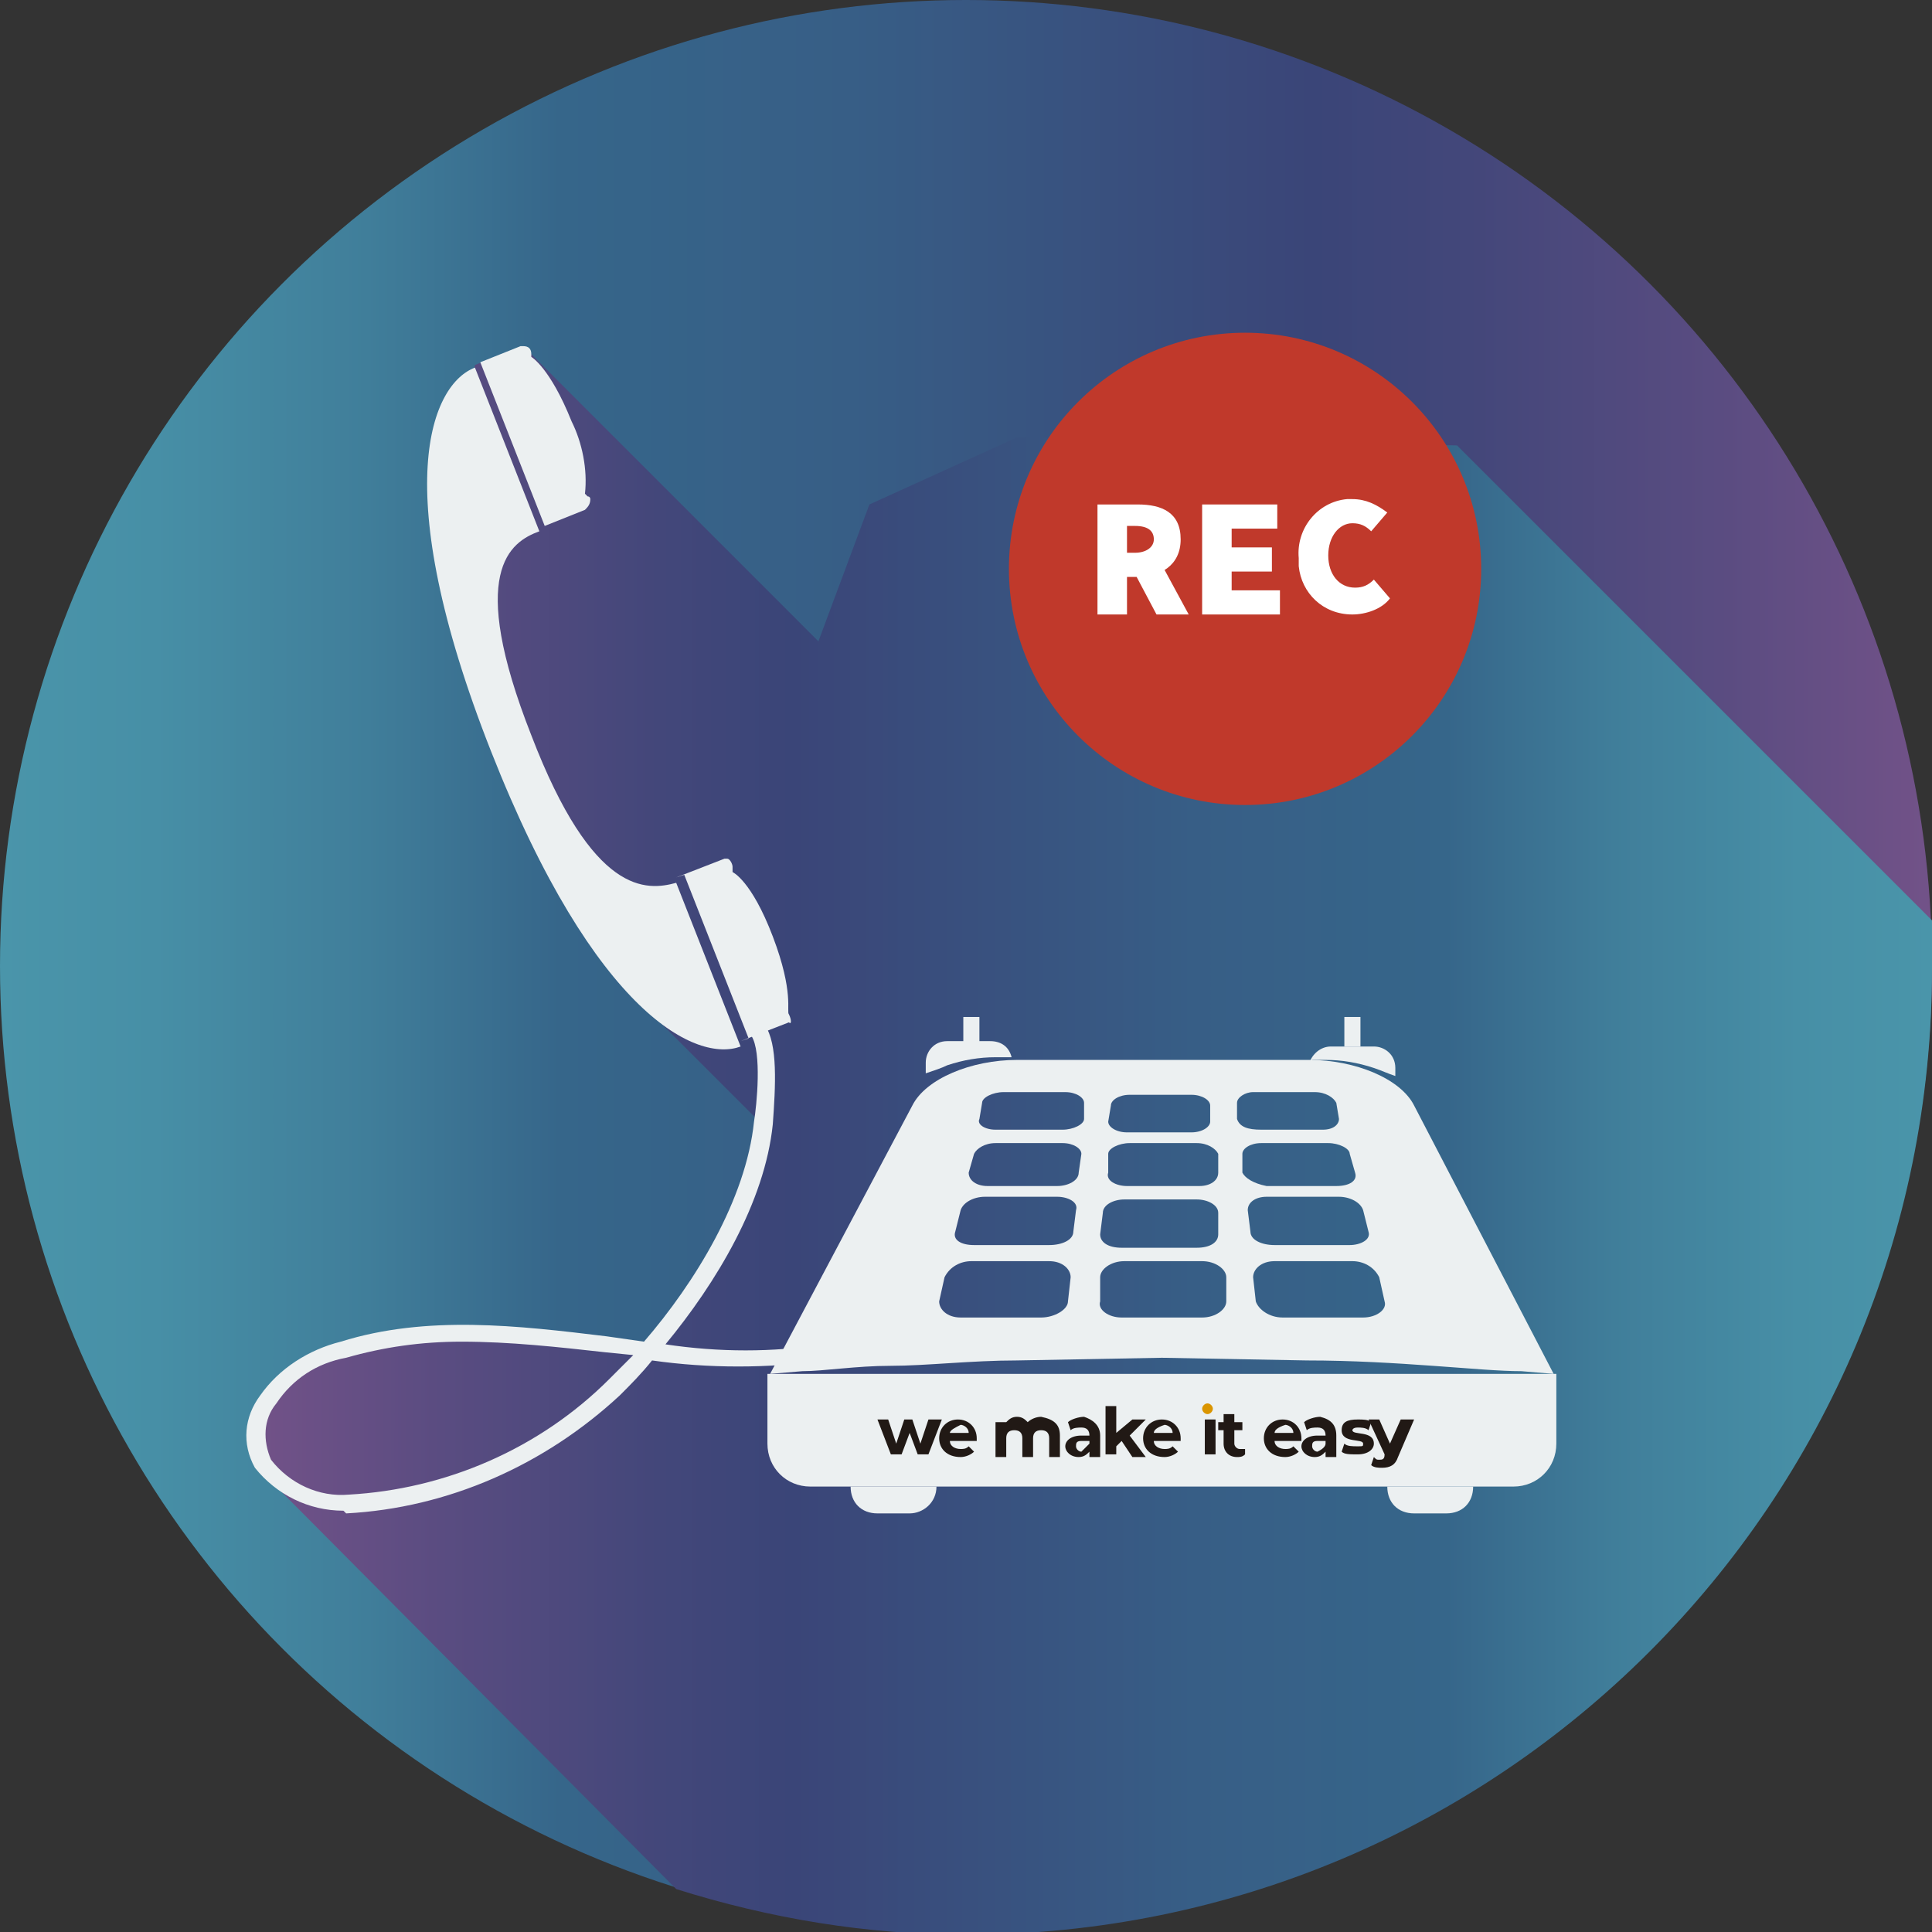<?xml version="1.0" encoding="utf-8"?>
<!-- Generator: Adobe Illustrator 23.1.0, SVG Export Plug-In . SVG Version: 6.00 Build 0)  -->
<svg version="1.1" xmlns="http://www.w3.org/2000/svg" xmlns:xlink="http://www.w3.org/1999/xlink" x="0px" y="0px"
	 viewBox="0 0 72 72" style="enable-background:new 0 0 72 72;" xml:space="preserve">
<rect x="0" y="0" width="72" height="72" fill="#333333" stroke="none"/>
<style type="text/css">
	.st0{fill:url(#SVGID_1_);}
	.st1{fill:url(#SVGID_2_);}
	.st2{fill:#ECF0F1;}
	.st3{fill:#C0392B;}
	.st4{fill:#FFFFFF;}
	.st5{fill:#211915;}
	.st6{fill:#DA9500;}
</style>
<g id="Capa_1">
	<title>Grabación-llamadas-ocm</title>
	
		<linearGradient id="SVGID_1_" gradientUnits="userSpaceOnUse" x1="0" y1="38" x2="72" y2="38" gradientTransform="matrix(1 0 0 -1 0 74)">
		<stop  offset="0" style="stop-color:#4A95AA"/>
		<stop  offset="8.000000e-02" style="stop-color:#478FA6"/>
		<stop  offset="0.19" style="stop-color:#407E9A"/>
		<stop  offset="0.29" style="stop-color:#36668A"/>
		<stop  offset="0.44" style="stop-color:#375E86"/>
		<stop  offset="0.66" style="stop-color:#3A4779"/>
		<stop  offset="0.68" style="stop-color:#3A4578"/>
		<stop  offset="0.76" style="stop-color:#43477A"/>
		<stop  offset="0.89" style="stop-color:#5A4C81"/>
		<stop  offset="1" style="stop-color:#725288"/>
	</linearGradient>
	<circle class="st0" cx="36" cy="36" r="36"/>
	
		<linearGradient id="SVGID_2_" gradientUnits="userSpaceOnUse" x1="933.55" y1="-472.438" x2="996" y2="-472.438" gradientTransform="matrix(1 0 0 -1 -924 -430)">
		<stop  offset="0" style="stop-color:#725288"/>
		<stop  offset="0.11" style="stop-color:#5A4C81"/>
		<stop  offset="0.24" style="stop-color:#43477A"/>
		<stop  offset="0.32" style="stop-color:#3A4578"/>
		<stop  offset="0.34" style="stop-color:#3A4779"/>
		<stop  offset="0.56" style="stop-color:#375E86"/>
		<stop  offset="0.71" style="stop-color:#36668A"/>
		<stop  offset="0.81" style="stop-color:#407E9A"/>
		<stop  offset="0.92" style="stop-color:#478FA6"/>
		<stop  offset="1" style="stop-color:#4A95AA"/>
	</linearGradient>
	<path class="st1" d="M72,34.3c0,0.6,0,1.2,0,1.8c0,19.9-16.1,36-36,36c-3.7,0-7.3-0.6-10.8-1.7L9.6,54.7v-1.4l1.4-2.1l4-1.4
		l5.6,0.2h2.8l1,0.2l0.9-0.8l1.7-2.8l1.5-4l-0.2-0.8l-4.4-4.4l-2.4-4.7l-3.7-8.5l-0.7-6.4l0.6-4.2l1.8-0.7l11,11l1.9-5.1l5.5-2.5
		l16.4,0.3L72,34.3z"/>
	<path class="st2" d="M12.8,56.3c-1.3,0-2.5-0.6-3.3-1.6c-0.5-0.9-0.4-1.9,0.2-2.7c0.7-1,1.8-1.7,3-2c3.2-1,6.6-0.6,9.9-0.2l1.4,0.2
		c1.9-2.2,3.8-5.3,4.1-8.2c0.1-0.6,0.3-2.6-0.1-3.2l0.5-0.4c0.5,0.7,0.4,2.3,0.3,3.7c-0.3,2.9-2.1,5.9-4,8.2c2,0.3,4,0.3,5.9,0
		l0.1,0.6c-2.2,0.3-4.4,0.3-6.5,0c-0.4,0.5-0.8,0.9-1.2,1.3c-2.8,2.6-6.4,4.2-10.2,4.4L12.8,56.3z M17.2,50c-1.5,0-2.9,0.2-4.3,0.6
		c-1.1,0.2-2,0.8-2.6,1.7c-0.5,0.6-0.5,1.4-0.2,2.1c0.7,0.9,1.8,1.4,2.9,1.3c3.6-0.2,7.1-1.7,9.7-4.3c0.3-0.3,0.6-0.6,0.9-0.9
		l-1-0.1C20.8,50.2,19,50,17.2,50L17.2,50z"/>
	<path class="st2" d="M20.3,19.6l1.5-0.6c0.1-0.1,0.2-0.2,0.2-0.4c0,0,0-0.1-0.1-0.1l-0.1-0.1c0.1-0.9-0.1-1.9-0.5-2.7
		c-0.8-2-1.5-2.4-1.5-2.4v-0.1c0-0.2-0.1-0.3-0.3-0.3c0,0-0.1,0-0.1,0l-1.5,0.6L20.3,19.6z"/>
	<path class="st2" d="M19.8,27.4c-2.4-6.1-0.8-7.2,0.3-7.6l-2.4-6.1c-1.6,0.6-3.3,4.4,0.6,14.3s7.7,11.6,9.3,11l-2.4-6.1
		C24.1,33.2,22.1,33.4,19.8,27.4z"/>
	<path class="st2" d="M29.4,37.8L29.4,37.8c-0.1-0.1,0.2-0.8-0.6-2.9s-1.5-2.4-1.5-2.4v-0.2c0-0.1-0.1-0.3-0.2-0.3c0,0-0.1,0-0.1,0
		l-1.8,0.7l0.3-0.1l2.4,6.1l-0.3,0.1l1.8-0.7C29.5,38.2,29.5,38,29.4,37.8C29.5,37.8,29.4,37.8,29.4,37.8z"/>
	<rect x="35.9" y="37.9" class="st2" width="0.6" height="1.1"/>
	<path class="st2" d="M35.3,39.7c0.6-0.2,1.2-0.3,1.8-0.3c0.2,0,0.3,0,0.5,0h0.1c-0.1-0.4-0.4-0.6-0.8-0.6h-1.6
		c-0.5,0-0.8,0.4-0.8,0.8V40C34.8,39.9,35.1,39.8,35.3,39.7z"/>
	<rect x="50.1" y="37.9" class="st2" width="0.6" height="1.1"/>
	<path class="st2" d="M48.9,39.5c0.2,0,0.3,0,0.5,0c0.6,0,1.2,0.1,1.8,0.3c0.3,0.1,0.5,0.2,0.8,0.3v-0.3c0-0.5-0.4-0.8-0.8-0.8h-1.6
		c-0.4,0-0.7,0.3-0.8,0.6L48.9,39.5z"/>
	<path class="st2" d="M52.7,41.2c-0.5-1-2.2-1.7-3.9-1.7H37.9c-1.7,0-3.4,0.7-3.9,1.7l-5.3,10l1.2-0.1c0.8,0,2-0.2,3.3-0.2
		s3-0.2,4.7-0.2l5.4-0.1l5.4,0.1c1.7,0,3.3,0.1,4.7,0.2s2.5,0.2,3.3,0.2l1.2,0.1L52.7,41.2z M41.4,41.2c0-0.2,0.3-0.4,0.7-0.4h2.3
		c0.4,0,0.7,0.2,0.7,0.4v0.6c0,0.2-0.3,0.4-0.7,0.4H42c-0.4,0-0.7-0.2-0.7-0.4L41.4,41.2z M41.3,43c0-0.2,0.4-0.4,0.8-0.4h2.5
		c0.4,0,0.7,0.2,0.8,0.4v0.7c0,0.3-0.3,0.5-0.7,0.5H42c-0.4,0-0.8-0.2-0.7-0.5L41.3,43z M41.1,45.2c0-0.3,0.4-0.5,0.8-0.5h2.7
		c0.4,0,0.8,0.2,0.8,0.5v0.8c0,0.3-0.3,0.5-0.8,0.5h-2.8c-0.5,0-0.8-0.2-0.8-0.5L41.1,45.2z M39.8,48.5c0,0.3-0.5,0.6-1,0.6h-3
		c-0.5,0-0.8-0.3-0.8-0.6l0.2-0.9c0.2-0.4,0.6-0.6,1-0.6h2.9c0.5,0,0.8,0.3,0.8,0.6L39.8,48.5z M40,45.9c0,0.3-0.4,0.5-0.9,0.5h-2.8
		c-0.5,0-0.8-0.2-0.7-0.5l0.2-0.8c0.1-0.3,0.5-0.5,0.9-0.5h2.7c0.4,0,0.8,0.2,0.7,0.5L40,45.9z M40.2,43.7c0,0.3-0.4,0.5-0.8,0.5
		h-2.6c-0.4,0-0.7-0.2-0.7-0.5l0.2-0.7c0.1-0.2,0.4-0.4,0.8-0.4h2.5c0.4,0,0.7,0.2,0.7,0.4L40.2,43.7z M40.4,41.7
		c0,0.2-0.4,0.4-0.8,0.4h-2.5c-0.4,0-0.7-0.2-0.6-0.4l0.1-0.6c0-0.2,0.4-0.4,0.8-0.4h2.3c0.4,0,0.7,0.2,0.7,0.4L40.4,41.7z
		 M44.8,49.1h-3c-0.5,0-0.9-0.3-0.8-0.6l0-0.9c0-0.3,0.4-0.6,0.9-0.6h2.9c0.5,0,0.9,0.3,0.9,0.6v0.9C45.7,48.8,45.3,49.1,44.8,49.1
		L44.8,49.1z M46.1,41.7v-0.6c0-0.2,0.3-0.4,0.6-0.4h2.3c0.4,0,0.7,0.2,0.8,0.4l0.1,0.6c0,0.2-0.2,0.4-0.6,0.4H47
		C46.5,42.1,46.2,42,46.1,41.7L46.1,41.7z M46.3,43.7L46.3,43c0-0.2,0.3-0.4,0.7-0.4h2.5c0.4,0,0.8,0.2,0.8,0.4l0.2,0.7
		c0.1,0.3-0.2,0.5-0.7,0.5h-2.6C46.7,44.1,46.4,43.9,46.3,43.7L46.3,43.7z M46.6,45.9l-0.1-0.8c0-0.3,0.3-0.5,0.7-0.5h2.7
		c0.4,0,0.8,0.2,0.9,0.5l0.2,0.8c0.1,0.3-0.3,0.5-0.7,0.5h-2.8C47,46.4,46.6,46.2,46.6,45.9L46.6,45.9z M50.8,49.1h-3
		c-0.5,0-0.9-0.3-1-0.6l-0.1-0.9c0-0.3,0.3-0.6,0.8-0.6h2.9c0.4,0,0.8,0.2,1,0.6l0.2,0.9C51.7,48.8,51.3,49.1,50.8,49.1L50.8,49.1z"
		/>
	<path class="st2" d="M28.6,51.2H58l0,0v2.6c0,0.9-0.7,1.6-1.6,1.6H30.2c-0.9,0-1.6-0.7-1.6-1.6V51.2L28.6,51.2z"/>
	<path class="st2" d="M33.9,56.4h-1.2c-0.6,0-1-0.4-1-1h3.2C34.9,56,34.4,56.4,33.9,56.4z"/>
	<path class="st2" d="M52.7,56.4h1.2c0.6,0,1-0.4,1-1h-3.2C51.7,56,52.1,56.4,52.7,56.4z"/>
	<circle class="st3" cx="46.4" cy="21.2" r="8.8"/>
	<path class="st4" d="M40.9,18.8h1.5c0.9,0,1.6,0.3,1.6,1.3s-0.8,1.4-1.6,1.4H42v1.4h-1.1L40.9,18.8z M42.3,20.6
		c0.4,0,0.7-0.2,0.7-0.5s-0.2-0.5-0.7-0.5H42v1L42.3,20.6z M43,20.5l1.3,2.4h-1.2l-0.9-1.7L43,20.5z"/>
	<path class="st4" d="M44.8,18.8h2.8v0.9h-1.7v0.7h1.5v0.9h-1.5V22h1.8v0.9h-2.9V18.8z"/>
	<path class="st4" d="M48.4,20.8c-0.1-1.1,0.7-2.1,1.8-2.2c0.1,0,0.1,0,0.2,0c0.5,0,0.9,0.2,1.3,0.5l-0.6,0.7
		c-0.2-0.2-0.4-0.3-0.7-0.3c-0.5,0-0.9,0.5-0.9,1.2s0.4,1.2,1,1.2c0.3,0,0.5-0.1,0.7-0.3l0.6,0.7c-0.3,0.4-0.9,0.6-1.4,0.6
		c-1.1,0-1.9-0.8-2-1.8C48.4,21,48.4,20.9,48.4,20.8z"/>
</g>
<g id="Capa_2">
	<g>
		<path class="st5" d="M35.1,52.9l-0.5,1.3h-0.4l-0.3-0.8l-0.3,0.8h-0.4l-0.5-1.3h0.4l0.3,0.9l0.3-0.9h0.3l0.3,0.9l0.3-0.9H35.1z"/>
		<path class="st5" d="M36.4,53.7h-1c0,0.2,0.2,0.3,0.4,0.3c0.1,0,0.2,0,0.3-0.1l0.2,0.2c-0.1,0.1-0.3,0.2-0.5,0.2
			c-0.5,0-0.8-0.3-0.8-0.7c0-0.4,0.3-0.7,0.7-0.7c0.4,0,0.7,0.3,0.7,0.7C36.4,53.6,36.4,53.6,36.4,53.7z M35.4,53.4h0.7
			c0-0.2-0.2-0.3-0.3-0.3C35.6,53.2,35.4,53.3,35.4,53.4z"/>
		<path class="st5" d="M39.5,53.5v0.8h-0.4v-0.7c0-0.2-0.1-0.3-0.3-0.3c-0.2,0-0.3,0.1-0.3,0.3v0.7h-0.4v-0.7c0-0.2-0.1-0.3-0.3-0.3
			c-0.2,0-0.3,0.1-0.3,0.3v0.7h-0.4v-1.3h0.4V53c0.1-0.1,0.2-0.2,0.4-0.2c0.2,0,0.3,0.1,0.4,0.2c0.1-0.1,0.3-0.2,0.5-0.2
			C39.3,52.9,39.5,53.1,39.5,53.5z"/>
		<path class="st5" d="M41,53.5v0.8h-0.4v-0.2c-0.1,0.1-0.2,0.2-0.4,0.2c-0.3,0-0.5-0.2-0.5-0.4c0-0.2,0.2-0.4,0.6-0.4h0.3
			c0-0.2-0.1-0.3-0.3-0.3c-0.1,0-0.3,0-0.4,0.1L39.8,53c0.1-0.1,0.4-0.2,0.6-0.2C40.7,52.9,41,53.1,41,53.5z M40.6,53.8v-0.1h-0.3
			c-0.2,0-0.2,0.1-0.2,0.2c0,0.1,0.1,0.2,0.2,0.2C40.4,54,40.5,53.9,40.6,53.8z"/>
		<path class="st5" d="M41.8,53.7l-0.2,0.2v0.3h-0.4v-1.8h0.4v1l0.6-0.5h0.5l-0.6,0.6l0.6,0.8h-0.5L41.8,53.7z"/>
		<path class="st5" d="M44,53.7h-1c0,0.2,0.2,0.3,0.4,0.3c0.1,0,0.2,0,0.3-0.1l0.2,0.2c-0.1,0.1-0.3,0.2-0.5,0.2
			c-0.5,0-0.8-0.3-0.8-0.7c0-0.4,0.3-0.7,0.7-0.7c0.4,0,0.7,0.3,0.7,0.7C44,53.6,44,53.6,44,53.7z M43,53.4h0.7
			c0-0.2-0.2-0.3-0.3-0.3C43.1,53.2,43,53.3,43,53.4z"/>
		<path class="st6" d="M44.8,52.5c0-0.1,0.1-0.2,0.2-0.2c0.1,0,0.2,0.1,0.2,0.2c0,0.1-0.1,0.2-0.2,0.2
			C44.9,52.7,44.8,52.6,44.8,52.5z"/>
		<rect x="44.9" y="52.9" class="st5" width="0.4" height="1.3"/>
		<path class="st5" d="M46.4,54.2c-0.1,0.1-0.2,0.1-0.3,0.1c-0.3,0-0.5-0.2-0.5-0.5v-0.5h-0.2v-0.3h0.2v-0.3h0.4v0.3h0.3v0.3h-0.3
			v0.5c0,0.1,0.1,0.2,0.2,0.2c0.1,0,0.1,0,0.2,0L46.4,54.2z"/>
		<path class="st5" d="M48.5,53.7h-1c0,0.2,0.2,0.3,0.4,0.3c0.1,0,0.2,0,0.3-0.1l0.2,0.2c-0.1,0.1-0.3,0.2-0.5,0.2
			c-0.5,0-0.8-0.3-0.8-0.7c0-0.4,0.3-0.7,0.7-0.7c0.4,0,0.7,0.3,0.7,0.7C48.5,53.6,48.5,53.6,48.5,53.7z M47.5,53.4h0.7
			c0-0.2-0.2-0.3-0.3-0.3C47.6,53.2,47.5,53.3,47.5,53.4z"/>
		<path class="st5" d="M49.8,53.5v0.8h-0.4v-0.2c-0.1,0.1-0.2,0.2-0.4,0.2c-0.3,0-0.5-0.2-0.5-0.4c0-0.2,0.2-0.4,0.6-0.4h0.3
			c0-0.2-0.1-0.3-0.3-0.3c-0.1,0-0.3,0-0.4,0.1L48.6,53c0.1-0.1,0.4-0.2,0.6-0.2C49.6,52.9,49.8,53.1,49.8,53.5z M49.4,53.8v-0.1
			h-0.3c-0.2,0-0.2,0.1-0.2,0.2c0,0.1,0.1,0.2,0.2,0.2C49.3,54,49.4,53.9,49.4,53.8z"/>
		<path class="st5" d="M50,54.1l0.1-0.3c0.1,0.1,0.3,0.1,0.5,0.1c0.2,0,0.2,0,0.2-0.1c0-0.2-0.8,0-0.8-0.5c0-0.3,0.2-0.4,0.6-0.4
			c0.2,0,0.4,0,0.5,0.1L51,53.3c-0.1-0.1-0.3-0.1-0.4-0.1c-0.2,0-0.2,0.1-0.2,0.1c0,0.2,0.8,0,0.8,0.5c0,0.2-0.2,0.4-0.6,0.4
			C50.3,54.2,50.1,54.2,50,54.1z"/>
		<path class="st5" d="M52.7,52.9l-0.6,1.4c-0.1,0.3-0.3,0.4-0.6,0.4c-0.1,0-0.3,0-0.4-0.1l0.1-0.3c0.1,0.1,0.1,0.1,0.2,0.1
			c0.1,0,0.2,0,0.2-0.2l0,0l-0.6-1.3h0.4l0.4,0.9l0.4-0.9H52.7z"/>
	</g>
</g>
</svg>
